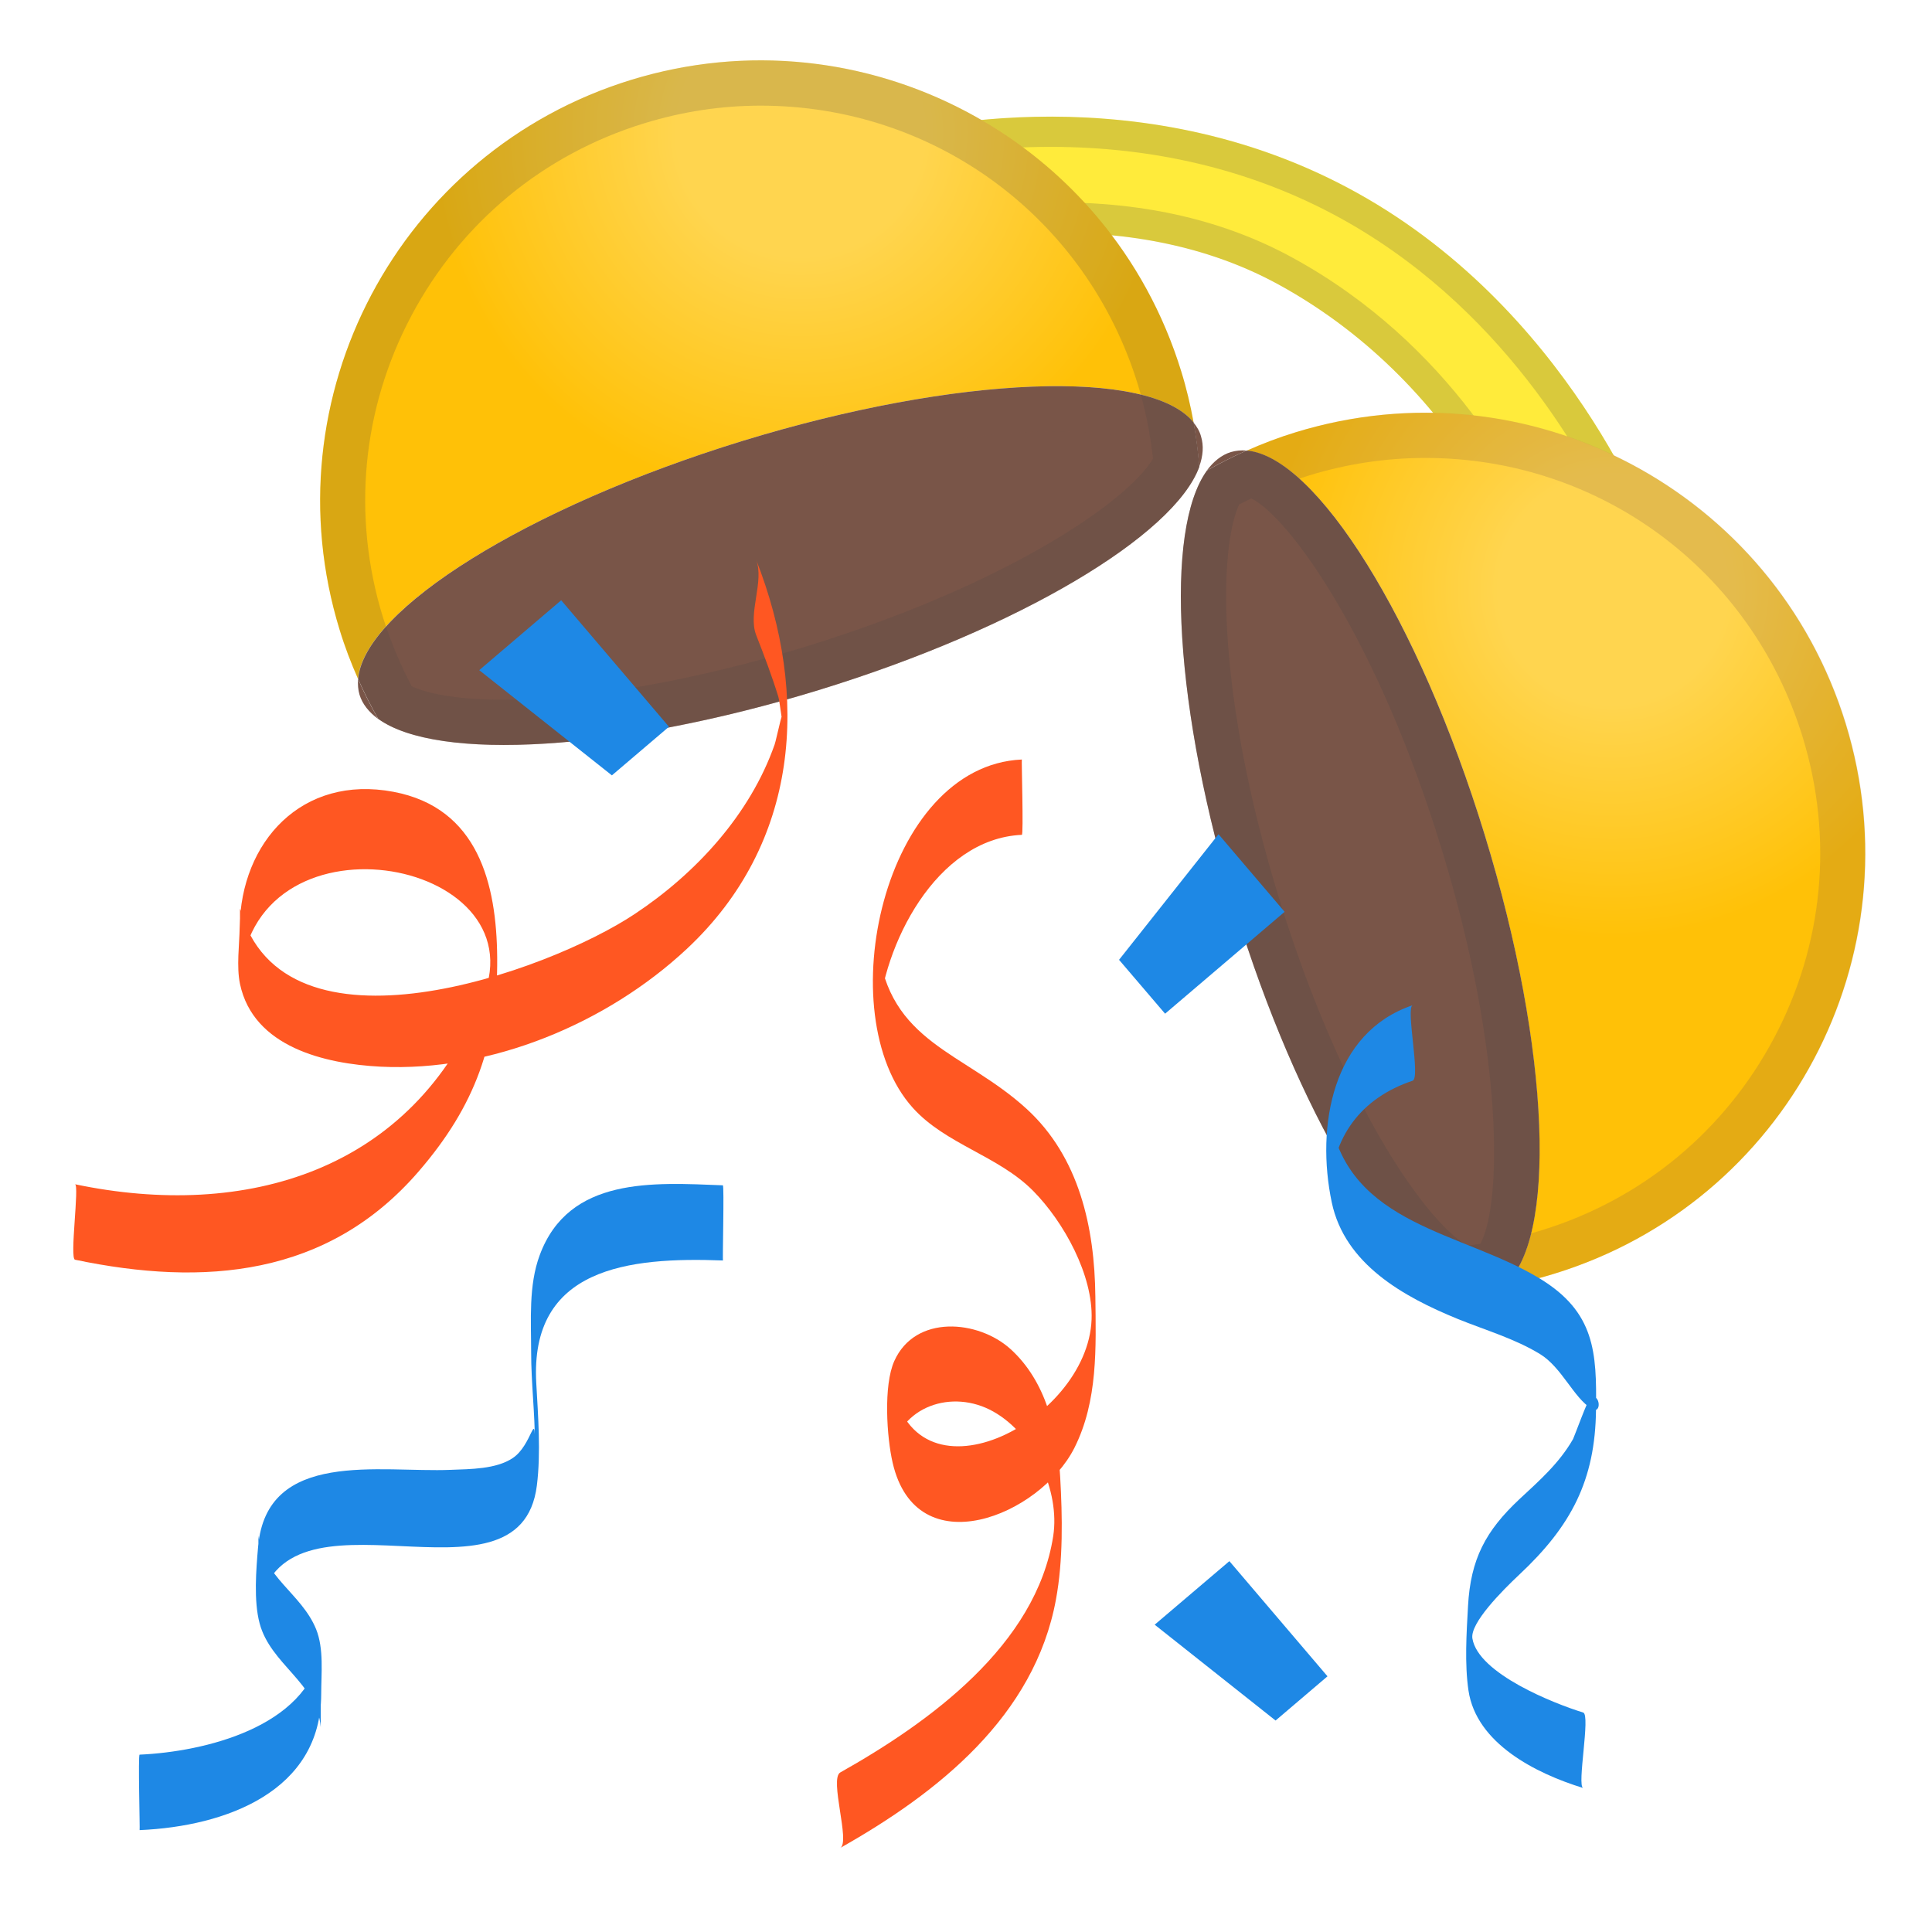 <svg enable-background="new 0 0 128 128" viewBox="0 0 128 128" xmlns="http://www.w3.org/2000/svg" xmlns:xlink="http://www.w3.org/1999/xlink"><path d="m101.46 38.71c-0.05-0.14-3.98-12.88-16.79-19.88-10.83-5.91-23.51-2.35-23.65-2.31l-2.45-7.45c0.64-0.19 15.91-4.48 30.67 3.34 14.72 7.8 20.29 23.08 20.52 23.73l-8.3 2.57z" fill="#FFEB3B"/><g opacity=".2"><path d="m69.59 9.73c6.84 0 13.13 1.5 18.71 4.45 11.19 5.93 16.83 16.38 18.78 20.7l-4.41 1.36c-1.69-4.04-6.55-13.44-17.04-19.17-4.44-2.43-9.65-3.66-15.47-3.66-3.32 0-6.09 0.41-7.81 0.74l-1.2-3.64c1.84-0.35 4.82-0.78 8.44-0.78m0-2c-6.27 0-10.68 1.24-11.02 1.34l2.45 7.45c0.08-0.02 3.91-1.1 9.14-1.1 4.32 0 9.61 0.74 14.51 3.41 12.82 7 16.74 19.74 16.79 19.88l8.3-2.56c-0.23-0.65-5.8-15.93-20.52-23.73-6.97-3.7-14.05-4.69-19.65-4.69z" fill="#424242"/></g><radialGradient id="d" cx="101.59" cy="13.109" r="28.875" gradientTransform="matrix(.884 .468 -.468 .884 23.199 -20.083)" gradientUnits="userSpaceOnUse"><stop stop-color="#FFD54F" offset=".263"/><stop stop-color="#FFC107" offset=".801"/></radialGradient><path d="m98.36 55.3c4.38 14.27 4.82 27.01 1.23 29.91 1.13-0.21 2.26-0.47 3.38-0.82 15.4-4.73 24.04-21.04 19.31-36.44s-21.04-24.04-36.44-19.31c-1.12 0.34-2.21 0.76-3.25 1.22 4.6 0.38 11.39 11.16 15.77 25.44z" fill="url(#d)"/><path d="m81.55 29.95c-0.62 0.19-1.15 0.62-1.6 1.23 0.85-0.48 1.73-0.93 2.64-1.33-0.35-0.03-0.7 0-1.04 0.1z" fill="#795548"/><path d="m99.6 85.2c-0.98 0.18-1.96 0.3-2.93 0.38 0.72 0.26 1.39 0.31 2.01 0.12 0.33-0.09 0.64-0.27 0.92-0.5z" fill="#795548"/><path d="m98.36 55.3c-4.38-14.28-11.17-25.06-15.76-25.45-0.91 0.4-1.79 0.85-2.64 1.33-2.83 3.92-2.17 15.88 1.91 29.18s10.26 23.57 14.8 25.22c0.98-0.08 1.95-0.2 2.93-0.38 3.59-2.89 3.15-15.63-1.24-29.9z" fill="#795548"/><g opacity=".2"><path d="m94.43 30.34c11.56 0 21.6 7.43 25 18.49 2.05 6.68 1.38 13.76-1.89 19.93s-8.75 10.71-15.44 12.76c-0.96 0.3-1.96 0.54-3.03 0.73-0.62 0.11-1.24 0.2-1.87 0.27-2.83-1.69-8.33-9.62-12.46-23.04-4.12-13.42-4.02-23.08-2.63-26.06 0.55-0.29 1.12-0.57 1.7-0.82 1-0.44 1.96-0.8 2.92-1.1 2.51-0.77 5.1-1.16 7.7-1.16m0-3c-2.84 0-5.72 0.42-8.57 1.29-1.12 0.34-2.21 0.76-3.25 1.22-0.91 0.4-1.79 0.85-2.64 1.33-2.83 3.92-2.17 15.88 1.91 29.18s10.26 23.57 14.8 25.22c0.98-0.08 1.95-0.2 2.93-0.38 1.13-0.21 2.26-0.47 3.38-0.82 15.4-4.73 24.04-21.04 19.31-36.44-3.86-12.54-15.4-20.6-27.87-20.6z" fill="#795548"/></g><g opacity=".2"><path d="m82.9 33.02c2.54 1.27 8.34 9.3 12.59 23.16 4.25 13.85 3.97 23.75 2.58 26.23-0.29 0.04-0.59 0.08-0.88 0.11-2.83-1.69-8.33-9.62-12.46-23.04-4.12-13.42-4.02-23.08-2.63-26.06 0.27-0.14 0.54-0.27 0.8-0.4m-0.3-3.17c-0.91 0.4-1.79 0.85-2.64 1.33-2.83 3.92-2.17 15.88 1.91 29.18s10.26 23.57 14.8 25.22c0.98-0.08 1.95-0.2 2.93-0.38 3.59-2.9 3.15-15.63-1.23-29.91-4.39-14.27-11.18-25.05-15.77-25.44z" fill="#424242"/></g><radialGradient id="c" cx="39.85" cy="11.532" r="31.506" gradientTransform="matrix(.884 .468 -.468 .884 23.199 -20.083)" gradientUnits="userSpaceOnUse"><stop stop-color="#FFD54F" offset=".261"/><stop stop-color="#FFC107" offset=".777"/></radialGradient><path d="m49.17 29.22c14.27-4.38 27.01-4.82 29.91-1.23-0.21-1.13-0.47-2.26-0.82-3.38-4.73-15.4-21.05-24.05-36.44-19.32s-24.05 21.05-19.32 36.44c0.34 1.12 0.76 2.21 1.22 3.25 0.39-4.59 11.18-11.37 25.45-15.76z" fill="url(#c)"/><path d="m23.82 46.03c0.19 0.62 0.62 1.15 1.23 1.6-0.48-0.85-0.93-1.73-1.33-2.64-0.02 0.36 0 0.71 0.1 1.04z" fill="#795548"/><path d="m79.07 27.99c0.18 0.98 0.3 1.96 0.38 2.93 0.26-0.72 0.31-1.39 0.12-2.01-0.09-0.34-0.27-0.64-0.5-0.92z" fill="#795548"/><path d="m49.17 29.22c-14.27 4.39-25.06 11.17-25.44 15.77 0.4 0.91 0.85 1.79 1.33 2.64 3.92 2.83 15.88 2.17 29.18-1.91s23.57-10.26 25.22-14.8c-0.08-0.98-0.2-1.95-0.38-2.93-2.9-3.59-15.64-3.15-29.91 1.23z" fill="#795548"/><g opacity=".2"><path d="m50.39 7c11.56 0 21.6 7.43 25 18.49 0.3 0.96 0.54 1.96 0.73 3.03 0.11 0.62 0.2 1.24 0.27 1.87-1.69 2.83-9.62 8.33-23.04 12.46-7.26 2.23-14.53 3.51-19.97 3.51-3.55 0-5.3-0.52-6.1-0.89-0.29-0.55-0.57-1.12-0.82-1.69-0.44-1-0.8-1.96-1.1-2.92-2.05-6.68-1.38-13.76 1.89-19.93s8.75-10.71 15.43-12.76c2.53-0.78 5.12-1.17 7.71-1.17m0-3c-2.84 0-5.72 0.42-8.57 1.29-15.4 4.73-24.04 21.04-19.31 36.44 0.34 1.12 0.76 2.21 1.22 3.25 0.4 0.91 0.85 1.79 1.33 2.64 1.59 1.15 4.52 1.73 8.33 1.73 5.55 0 12.96-1.22 20.85-3.64 13.3-4.08 23.57-10.26 25.22-14.8-0.08-0.98-0.2-1.95-0.38-2.93-0.21-1.13-0.47-2.26-0.82-3.38-3.85-12.54-15.4-20.6-27.87-20.6z" fill="#424242"/></g><g opacity=".2"><path d="m70.02 28.58c3.59 0 5.47 0.55 6.27 0.97 0.04 0.28 0.07 0.56 0.1 0.84-1.69 2.83-9.62 8.33-23.04 12.46-7.26 2.23-14.53 3.51-19.97 3.51-3.55 0-5.3-0.52-6.1-0.89-0.14-0.26-0.27-0.52-0.4-0.78 1.27-2.54 9.3-8.34 23.16-12.59 7.27-2.24 14.54-3.52 19.98-3.52m0-3c-5.55 0-12.96 1.22-20.85 3.64-14.27 4.39-25.06 11.17-25.44 15.77 0.4 0.91 0.85 1.79 1.33 2.64 1.59 1.15 4.52 1.73 8.33 1.73 5.55 0 12.96-1.22 20.85-3.64 13.3-4.08 23.57-10.26 25.22-14.8-0.08-0.98-0.2-1.95-0.38-2.93-1.3-1.61-4.57-2.41-9.06-2.41z" fill="#795548"/></g><polygon points="31.75 44.4 37.18 39.77 44.32 48.15 40.54 51.37" fill="#1E88E5"/><polygon points="80.73 55.27 85.11 60.41 77.19 67.16 74.14 63.59" fill="#1E88E5"/><polygon points="76.5 107.64 81.45 103.43 87.95 111.06 84.51 113.99" fill="#1E88E5"/><path d="m50.1 42.08c0.53 1.35 1.04 2.7 1.47 4.09 0.11 0.34 0.32 2.69 0.38 1.35 0.06-1.41-0.51 1.49-0.63 1.81-1.63 4.64-5.22 8.54-9.26 11.22-5.77 3.85-23.33 10.14-26.16-0.35 0 1.64 0 3.27 0.01 4.91 0.46-11.8 19.85-8.35 16.09 0.96-4.67 11.54-15.72 14.76-27.03 12.39 0.3 0.06-0.37 4.92 0 5 8.55 1.79 16.74 1.12 22.75-5.83 3.78-4.37 5.27-8.57 5.22-14.19-0.04-4.88-1.26-9.92-6.87-10.98-6.07-1.15-10.12 3.32-10.19 8.97-0.02 1.17-0.22 2.61 0.02 3.76 0.89 4.19 5.63 5.29 9.31 5.48 7.29 0.36 15-2.86 20.29-7.8 7.48-6.99 8.14-16.78 4.59-25.8 0.57 1.44-0.56 3.55 0.01 5.01z" fill="#FF5722"/><path d="m47.89 78.53c-4.6-0.18-10.2-0.59-12.13 4.62-0.75 2.01-0.57 4.33-0.57 6.44 0 2.02 0.25 4.04 0.25 6.05 0-2.31-0.19 0.11-1.47 0.96-1.1 0.74-2.82 0.73-4.09 0.78-4.7 0.2-12.22-1.4-12.78 5.1-0.13 1.5-0.3 3.58 0.1 5.07 0.72 2.72 3.8 3.95 4.05 6.88v-5c-0.94 5-7.71 6.63-12 6.82-0.11 0 0.03 5 0 5 5.76-0.25 12.01-2.59 12.03-8.99 0-1.38 0.19-3.02-0.34-4.33-0.97-2.37-3.54-3.45-3.82-6.19v5c1.45-9.32 17.34 0.6 18.45-8.33 0.27-2.17 0.08-4.59-0.04-6.77-0.44-7.65 6.1-8.37 12.37-8.13-0.04 0.02 0.09-4.98-0.01-4.98z" fill="#1E88E5"/><path d="m93.59 66.6c-5.34 1.8-6.41 8.04-5.36 13.05 0.86 4.11 4.77 6.27 8.34 7.73 1.82 0.74 3.77 1.3 5.46 2.33 1.45 0.89 2.21 2.87 3.41 3.62 0.71 0.45 0.58-1.09-0.07-0.74-0.16 0.09-1.09 2.65-1.15 2.75-0.93 1.62-2.23 2.75-3.56 3.99-2.23 2.09-3.23 3.96-3.4 7.08-0.1 1.79-0.23 3.82 0.03 5.59 0.52 3.5 4.44 5.49 7.6 6.46-0.43-0.13 0.5-4.85 0-5-1.89-0.58-6.96-2.57-7.34-4.91-0.16-1.01 1.95-3.14 3.1-4.22 3.44-3.22 5.04-6.25 5.09-10.94 0.05-3.8-0.07-6.46-3.72-8.68-5.12-3.12-12.66-3.49-13.9-10.66 0 1.64 0 3.27 0.01 4.91 0.11-3.65 2.06-6.22 5.46-7.36 0.54-0.18-0.47-4.84 0-5z" fill="#1E88E5"/><path d="m67.7 50.32c-9.18 0.41-12.79 16.89-7.23 23.07 2.17 2.42 5.67 3.18 7.97 5.5 2.05 2.07 3.99 5.61 3.88 8.53-0.25 6.8-12 12.85-13.26 3.91v5c0.54-3.17 4.04-4.34 6.75-2.81 2.72 1.53 4.42 5.27 3.97 8.24-1.12 7.25-8.23 12.36-14.11 15.67-0.74 0.42 0.68 4.62 0 5 6.47-3.65 12.87-8.72 14.29-16.46 0.48-2.59 0.43-5.48 0.28-8.11-0.17-3.05-0.93-6.35-3.3-8.49-2.13-1.92-6.3-2.3-7.69 0.8-0.73 1.62-0.5 5.06-0.11 6.74 1.58 6.87 9.76 3.52 12.04-0.98 1.57-3.12 1.43-6.66 1.39-10.05-0.05-4.55-1.06-9.22-4.56-12.42-4.14-3.78-9.13-4.35-9.84-10.82 0 1.64 0 3.27 0.01 4.91 0.29-4.87 3.81-11.98 9.52-12.24 0.12 0.01-0.03-4.99 0-4.99z" fill="#FF5722"/><g display="none"><g display="inline" opacity=".3"><g opacity=".6"><circle cx="-93" cy="64" r="28" fill="none" opacity=".61" stroke="#000" stroke-miterlimit="10" stroke-width=".263"/><line x1="-73" x2="-73" y2="128" fill="none" opacity=".61" stroke="#000" stroke-miterlimit="10" stroke-width=".25"/><line x1="-113" x2="-113" y2="128" fill="none" opacity=".61" stroke="#000" stroke-miterlimit="10" stroke-width=".25"/><line x1="-93" x2="-93" y2="128" fill="none" opacity=".61" stroke="#000" stroke-miterlimit="10" stroke-width=".25"/><line x1="-29" x2="-157" y1="64" y2="64" fill="none" opacity=".61" stroke="#000" stroke-miterlimit="10" stroke-width=".25"/><line x1="-29" x2="-157" y1="44" y2="44" fill="none" opacity=".61" stroke="#000" stroke-miterlimit="10" stroke-width=".25"/><line x1="-29" x2="-157" y1="83.75" y2="83.75" fill="none" opacity=".61" stroke="#000" stroke-miterlimit="10" stroke-width=".25"/><line x1="-29" x2="-157" y1="128" fill="none" opacity=".61" stroke="#000" stroke-miterlimit="10" stroke-width=".25"/><line x1="-157" x2="-29" y1="128" fill="none" opacity=".61" stroke="#000" stroke-miterlimit="10" stroke-width=".25"/><g opacity=".61"><path d="m-93 4.26c32.94 0 59.74 26.8 59.74 59.74s-26.8 59.74-59.74 59.74-59.74-26.8-59.74-59.74 26.8-59.74 59.74-59.74m0-0.26c-33.14 0-60 26.86-60 60s26.86 60 60 60 60-26.86 60-60-26.86-60-60-60z"/></g><path d="m-49.03 115.97h-87.94c-4.42 0-8.03-3.61-8.03-8.03v-87.91c0-4.42 3.61-8.03 8.03-8.03h87.94c4.42 0 8.03 3.61 8.03 8.03v87.91c0 4.42-3.61 8.03-8.03 8.03z" fill="none" opacity=".61" stroke="#000" stroke-miterlimit="10" stroke-width=".258"/><path d="m-57.25 124h-71.75c-4.4 0-8-3.6-8-8v-104c0-4.4 3.6-8 8-8h71.75c4.4 0 8 3.6 8 8v104c0 4.4-3.6 8-8 8z" fill="none" opacity=".61" stroke="#000" stroke-miterlimit="10" stroke-width=".257"/><path d="m-43.23 108h-99.54c-5.63 0-10.23-4.6-10.23-10.23v-67.49c0-5.63 4.6-10.23 10.23-10.23h99.54c5.63 0 10.23 4.6 10.23 10.23v67.48c0 5.64-4.6 10.24-10.23 10.24z" fill="none" opacity=".61" stroke="#000" stroke-miterlimit="10" stroke-width=".263"/></g><g opacity=".2"><defs><rect id="f" x="-157" width="128" height="128" opacity=".2"/></defs><clipPath id="b"><use xlink:href="#f"/></clipPath><g clip-path="url(#b)"><g fill="none" stroke="#000" stroke-miterlimit="10" stroke-width=".25"><line x1="-185" x2="-185" y1="160" y2="-32"/><line x1="-181" x2="-181" y1="160" y2="-32"/><line x1="-177" x2="-177" y1="160" y2="-32"/><line x1="-173" x2="-173" y1="160" y2="-32"/><line x1="-169" x2="-169" y1="160" y2="-32"/><line x1="-165" x2="-165" y1="160" y2="-32"/><line x1="-161" x2="-161" y1="160" y2="-32"/><line x1="-157" x2="-157" y1="160" y2="-32"/><line x1="-153" x2="-153" y1="160" y2="-32"/><line x1="-149" x2="-149" y1="160" y2="-32"/><line x1="-145" x2="-145" y1="160" y2="-32"/><line x1="-141" x2="-141" y1="160" y2="-32"/><line x1="-137" x2="-137" y1="160" y2="-32"/><line x1="-133" x2="-133" y1="160" y2="-32"/><line x1="-129" x2="-129" y1="160" y2="-32"/><line x1="-125" x2="-125" y1="160" y2="-32"/><line x1="-121" x2="-121" y1="160" y2="-32"/><line x1="-117" x2="-117" y1="160" y2="-32"/><line x1="-113" x2="-113" y1="160" y2="-32"/><line x1="-109" x2="-109" y1="160" y2="-32"/><line x1="-105" x2="-105" y1="160" y2="-32"/><line x1="-101" x2="-101" y1="160" y2="-32"/><line x1="-97" x2="-97" y1="160" y2="-32"/><line x1="-93" x2="-93" y1="160" y2="-32"/><line x1="-89" x2="-89" y1="160" y2="-32"/><line x1="-85" x2="-85" y1="160" y2="-32"/><line x1="-81" x2="-81" y1="160" y2="-32"/><line x1="-77" x2="-77" y1="160" y2="-32"/><line x1="-73" x2="-73" y1="160" y2="-32"/><line x1="-69" x2="-69" y1="160" y2="-32"/><line x1="-65" x2="-65" y1="160" y2="-32"/><line x1="-61" x2="-61" y1="160" y2="-32"/><line x1="-57" x2="-57" y1="160" y2="-32"/><line x1="-53" x2="-53" y1="160" y2="-32"/><line x1="-49" x2="-49" y1="160" y2="-32"/><line x1="-45" x2="-45" y1="160" y2="-32"/><line x1="-41" x2="-41" y1="160" y2="-32"/><line x1="-37" x2="-37" y1="160" y2="-32"/><line x1="-33" x2="-33" y1="160" y2="-32"/><line x1="-29" x2="-29" y1="160" y2="-32"/><line x1="-25" x2="-25" y1="160" y2="-32"/><line x1="-21" x2="-21" y1="160" y2="-32"/><line x1="-20" x2="-20" y1="166.05" y2="-25.95"/><line x1="-13" x2="-13" y1="160" y2="-32"/><line x1="-9" x2="-9" y1="160" y2="-32"/><line x1="-5" x2="-5" y1="160" y2="-32"/><line x1="-1" x2="-1" y1="160" y2="-32"/></g><g fill="none" stroke="#000" stroke-miterlimit="10" stroke-width=".25"><line x1="-189" x2="3" y1="-28" y2="-28"/><line x1="-189" x2="3" y1="-24" y2="-24"/><line x1="-189" x2="3" y1="-20" y2="-20"/><line x1="-189" x2="3" y1="-16" y2="-16"/><line x1="-189" x2="3" y1="-12" y2="-12"/><line x1="-189" x2="3" y1="-8" y2="-8"/><line x1="-189" x2="3" y1="-4" y2="-4"/><line x1="-189" x2="3"/><line x1="-189" x2="3" y1="4" y2="4"/><line x1="-189" x2="3" y1="8" y2="8"/><line x1="-189" x2="3" y1="12" y2="12"/><line x1="-189" x2="3" y1="16" y2="16"/><line x1="-189" x2="3" y1="20" y2="20"/><line x1="-189" x2="3" y1="24" y2="24"/><line x1="-189" x2="3" y1="28" y2="28"/><line x1="-189" x2="3" y1="32" y2="32"/><line x1="-189" x2="3" y1="36" y2="36"/><line x1="-189" x2="3" y1="40" y2="40"/><line x1="-189" x2="3" y1="44" y2="44"/><line x1="-189" x2="3" y1="48" y2="48"/><line x1="-189" x2="3" y1="52" y2="52"/><line x1="-189" x2="3" y1="56" y2="56"/><line x1="-189" x2="3" y1="60" y2="60"/><line x1="-189" x2="3" y1="64" y2="64"/><line x1="-189" x2="3" y1="68" y2="68"/><line x1="-189" x2="3" y1="72" y2="72"/><line x1="-189" x2="3" y1="76" y2="76"/><line x1="-189" x2="3" y1="80" y2="80"/><line x1="-189" x2="3" y1="84" y2="84"/><line x1="-189" x2="3" y1="88" y2="88"/><line x1="-189" x2="3" y1="92" y2="92"/><line x1="-189" x2="3" y1="96" y2="96"/><line x1="-189" x2="3" y1="100" y2="100"/><line x1="-189" x2="3" y1="104" y2="104"/><line x1="-189" x2="3" y1="108" y2="108"/><line x1="-189" x2="3" y1="112" y2="112"/><line x1="-189" x2="3" y1="116" y2="116"/><line x1="-189" x2="3" y1="120" y2="120"/><line x1="-189" x2="3" y1="124" y2="124"/><line x1="-189" x2="3" y1="128" y2="128"/><line x1="-189" x2="3" y1="132" y2="132"/><line x1="-189" x2="3" y1="136" y2="136"/><line x1="-189" x2="3" y1="140" y2="140"/><line x1="-189" x2="3" y1="144" y2="144"/><line x1="-189" x2="3" y1="148" y2="148"/><line x1="-189" x2="3" y1="152" y2="152"/><line x1="-189" x2="3" y1="156" y2="156"/></g><path d="M2.75-31.75v191.5h-191.5v-191.5H2.75 M3-32h-192v192H3V-32L3-32z"/></g></g><g fill="#F44336"><rect x="-157" width="4" height="128" opacity=".3"/><rect x="-33" width="4" height="128" opacity=".3"/><rect transform="matrix(-1.837e-16 1 -1 -1.837e-16 -91 95)" x="-95" y="-58" width="4" height="120" opacity=".3"/><rect transform="matrix(-1.837e-16 1 -1 -1.837e-16 33 219)" x="-95" y="66" width="4" height="120" opacity=".3"/></g></g><g display="inline" opacity=".3"><g opacity=".6"><circle cx="64" cy="64" r="28" fill="none" opacity=".61" stroke="#000" stroke-miterlimit="10" stroke-width=".263"/><line x1="84" x2="84" y2="128" fill="none" opacity=".61" stroke="#000" stroke-miterlimit="10" stroke-width=".25"/><line x1="44" x2="44" y2="128" fill="none" opacity=".61" stroke="#000" stroke-miterlimit="10" stroke-width=".25"/><line x1="64" x2="64" y2="128" fill="none" opacity=".61" stroke="#000" stroke-miterlimit="10" stroke-width=".25"/><line x1="128" y1="64" y2="64" fill="none" opacity=".61" stroke="#000" stroke-miterlimit="10" stroke-width=".25"/><line x1="128" y1="44" y2="44" fill="none" opacity=".61" stroke="#000" stroke-miterlimit="10" stroke-width=".25"/><line x1="128" y1="83.75" y2="83.75" fill="none" opacity=".61" stroke="#000" stroke-miterlimit="10" stroke-width=".25"/><line x1="128" y1="128" fill="none" opacity=".61" stroke="#000" stroke-miterlimit="10" stroke-width=".25"/><line x2="128" y1="128" fill="none" opacity=".61" stroke="#000" stroke-miterlimit="10" stroke-width=".25"/><g opacity=".61"><path d="m64 4.26c32.94 0 59.74 26.8 59.74 59.74s-26.8 59.74-59.74 59.74-59.74-26.8-59.74-59.74 26.8-59.74 59.74-59.74m0-0.26c-33.14 0-60 26.86-60 60s26.86 60 60 60 60-26.86 60-60-26.86-60-60-60z"/></g><path d="m107.97 115.97h-87.94c-4.42 0-8.03-3.61-8.03-8.03v-87.91c0-4.42 3.61-8.03 8.03-8.03h87.94c4.42 0 8.03 3.61 8.03 8.03v87.91c0 4.42-3.61 8.03-8.03 8.03z" fill="none" opacity=".61" stroke="#000" stroke-miterlimit="10" stroke-width=".258"/><path d="m99.75 124h-71.75c-4.4 0-8-3.6-8-8v-104c0-4.4 3.6-8 8-8h71.75c4.4 0 8 3.6 8 8v104c0 4.4-3.6 8-8 8z" fill="none" opacity=".61" stroke="#000" stroke-miterlimit="10" stroke-width=".257"/><path d="M113.77,108H14.23 C8.6,108,4,103.4,4,97.77V30.28c0-5.63,4.6-10.23,10.23-10.23h99.54c5.63,0,10.23,4.6,10.23,10.23v67.48 C124,103.4,119.4,108,113.77,108z" fill="none" opacity=".61" stroke="#000" stroke-miterlimit="10" stroke-width=".263"/></g><g opacity=".2"><defs><rect id="e" width="128" height="128" opacity=".2"/></defs><clipPath id="a"><use xlink:href="#e"/></clipPath><g clip-path="url(#a)"><g fill="none" stroke="#000" stroke-miterlimit="10" stroke-width=".25"><line x1="-28" x2="-28" y1="160" y2="-32"/><line x1="-24" x2="-24" y1="160" y2="-32"/><line x1="-20" x2="-20" y1="160" y2="-32"/><line x1="-16" x2="-16" y1="160" y2="-32"/><line x1="-12" x2="-12" y1="160" y2="-32"/><line x1="-8" x2="-8" y1="160" y2="-32"/><line x1="-4" x2="-4" y1="160" y2="-32"/><line y1="160" y2="-32"/><line x1="4" x2="4" y1="160" y2="-32"/><line x1="8" x2="8" y1="160" y2="-32"/><line x1="12" x2="12" y1="160" y2="-32"/><line x1="16" x2="16" y1="160" y2="-32"/><line x1="20" x2="20" y1="160" y2="-32"/><line x1="24" x2="24" y1="160" y2="-32"/><line x1="28" x2="28" y1="160" y2="-32"/><line x1="32" x2="32" y1="160" y2="-32"/><line x1="36" x2="36" y1="160" y2="-32"/><line x1="40" x2="40" y1="160" y2="-32"/><line x1="44" x2="44" y1="160" y2="-32"/><line x1="48" x2="48" y1="160" y2="-32"/><line x1="52" x2="52" y1="160" y2="-32"/><line x1="56" x2="56" y1="160" y2="-32"/><line x1="60" x2="60" y1="160" y2="-32"/><line x1="64" x2="64" y1="160" y2="-32"/><line x1="68" x2="68" y1="160" y2="-32"/><line x1="72" x2="72" y1="160" y2="-32"/><line x1="76" x2="76" y1="160" y2="-32"/><line x1="80" x2="80" y1="160" y2="-32"/><line x1="84" x2="84" y1="160" y2="-32"/><line x1="88" x2="88" y1="160" y2="-32"/><line x1="92" x2="92" y1="160" y2="-32"/><line x1="96" x2="96" y1="160" y2="-32"/><line x1="100" x2="100" y1="160" y2="-32"/><line x1="104" x2="104" y1="160" y2="-32"/><line x1="108" x2="108" y1="160" y2="-32"/><line x1="112" x2="112" y1="160" y2="-32"/><line x1="116" x2="116" y1="160" y2="-32"/><line x1="120" x2="120" y1="160" y2="-32"/><line x1="124" x2="124" y1="160" y2="-32"/><line x1="128" x2="128" y1="160" y2="-32"/><line x1="132" x2="132" y1="160" y2="-32"/><line x1="136" x2="136" y1="160" y2="-32"/><line x1="137" x2="137" y1="166.05" y2="-25.95"/><line x1="144" x2="144" y1="160" y2="-32"/><line x1="148" x2="148" y1="160" y2="-32"/><line x1="152" x2="152" y1="160" y2="-32"/><line x1="156" x2="156" y1="160" y2="-32"/></g><g fill="none" stroke="#000" stroke-miterlimit="10" stroke-width=".25"><line x1="-32" x2="160" y1="-28" y2="-28"/><line x1="-32" x2="160" y1="-24" y2="-24"/><line x1="-32" x2="160" y1="-20" y2="-20"/><line x1="-32" x2="160" y1="-16" y2="-16"/><line x1="-32" x2="160" y1="-12" y2="-12"/><line x1="-32" x2="160" y1="-8" y2="-8"/><line x1="-32" x2="160" y1="-4" y2="-4"/><line x1="-32" x2="160"/><line x1="-32" x2="160" y1="4" y2="4"/><line x1="-32" x2="160" y1="8" y2="8"/><line x1="-32" x2="160" y1="12" y2="12"/><line x1="-32" x2="160" y1="16" y2="16"/><line x1="-32" x2="160" y1="20" y2="20"/><line x1="-32" x2="160" y1="24" y2="24"/><line x1="-32" x2="160" y1="28" y2="28"/><line x1="-32" x2="160" y1="32" y2="32"/><line x1="-32" x2="160" y1="36" y2="36"/><line x1="-32" x2="160" y1="40" y2="40"/><line x1="-32" x2="160" y1="44" y2="44"/><line x1="-32" x2="160" y1="48" y2="48"/><line x1="-32" x2="160" y1="52" y2="52"/><line x1="-32" x2="160" y1="56" y2="56"/><line x1="-32" x2="160" y1="60" y2="60"/><line x1="-32" x2="160" y1="64" y2="64"/><line x1="-32" x2="160" y1="68" y2="68"/><line x1="-32" x2="160" y1="72" y2="72"/><line x1="-32" x2="160" y1="76" y2="76"/><line x1="-32" x2="160" y1="80" y2="80"/><line x1="-32" x2="160" y1="84" y2="84"/><line x1="-32" x2="160" y1="88" y2="88"/><line x1="-32" x2="160" y1="92" y2="92"/><line x1="-32" x2="160" y1="96" y2="96"/><line x1="-32" x2="160" y1="100" y2="100"/><line x1="-32" x2="160" y1="104" y2="104"/><line x1="-32" x2="160" y1="108" y2="108"/><line x1="-32" x2="160" y1="112" y2="112"/><line x1="-32" x2="160" y1="116" y2="116"/><line x1="-32" x2="160" y1="120" y2="120"/><line x1="-32" x2="160" y1="124" y2="124"/><line x1="-32" x2="160" y1="128" y2="128"/><line x1="-32" x2="160" y1="132" y2="132"/><line x1="-32" x2="160" y1="136" y2="136"/><line x1="-32" x2="160" y1="140" y2="140"/><line x1="-32" x2="160" y1="144" y2="144"/><line x1="-32" x2="160" y1="148" y2="148"/><line x1="-32" x2="160" y1="152" y2="152"/><line x1="-32" x2="160" y1="156" y2="156"/></g><path d="m159.75-31.75v191.5h-191.5v-191.5h191.5m0.25-0.25h-192v192h192v-192z"/></g></g><g fill="#F44336"><rect width="4" height="128" opacity=".3"/><rect x="124" width="4" height="128" opacity=".3"/><rect transform="matrix(-1.837e-16 1 -1 -1.837e-16 66 -62)" x="62" y="-58" width="4" height="120" opacity=".3"/><rect transform="matrix(-1.837e-16 1 -1 -1.837e-16 190 62)" x="62" y="66" width="4" height="120" opacity=".3"/></g></g></g></svg>
